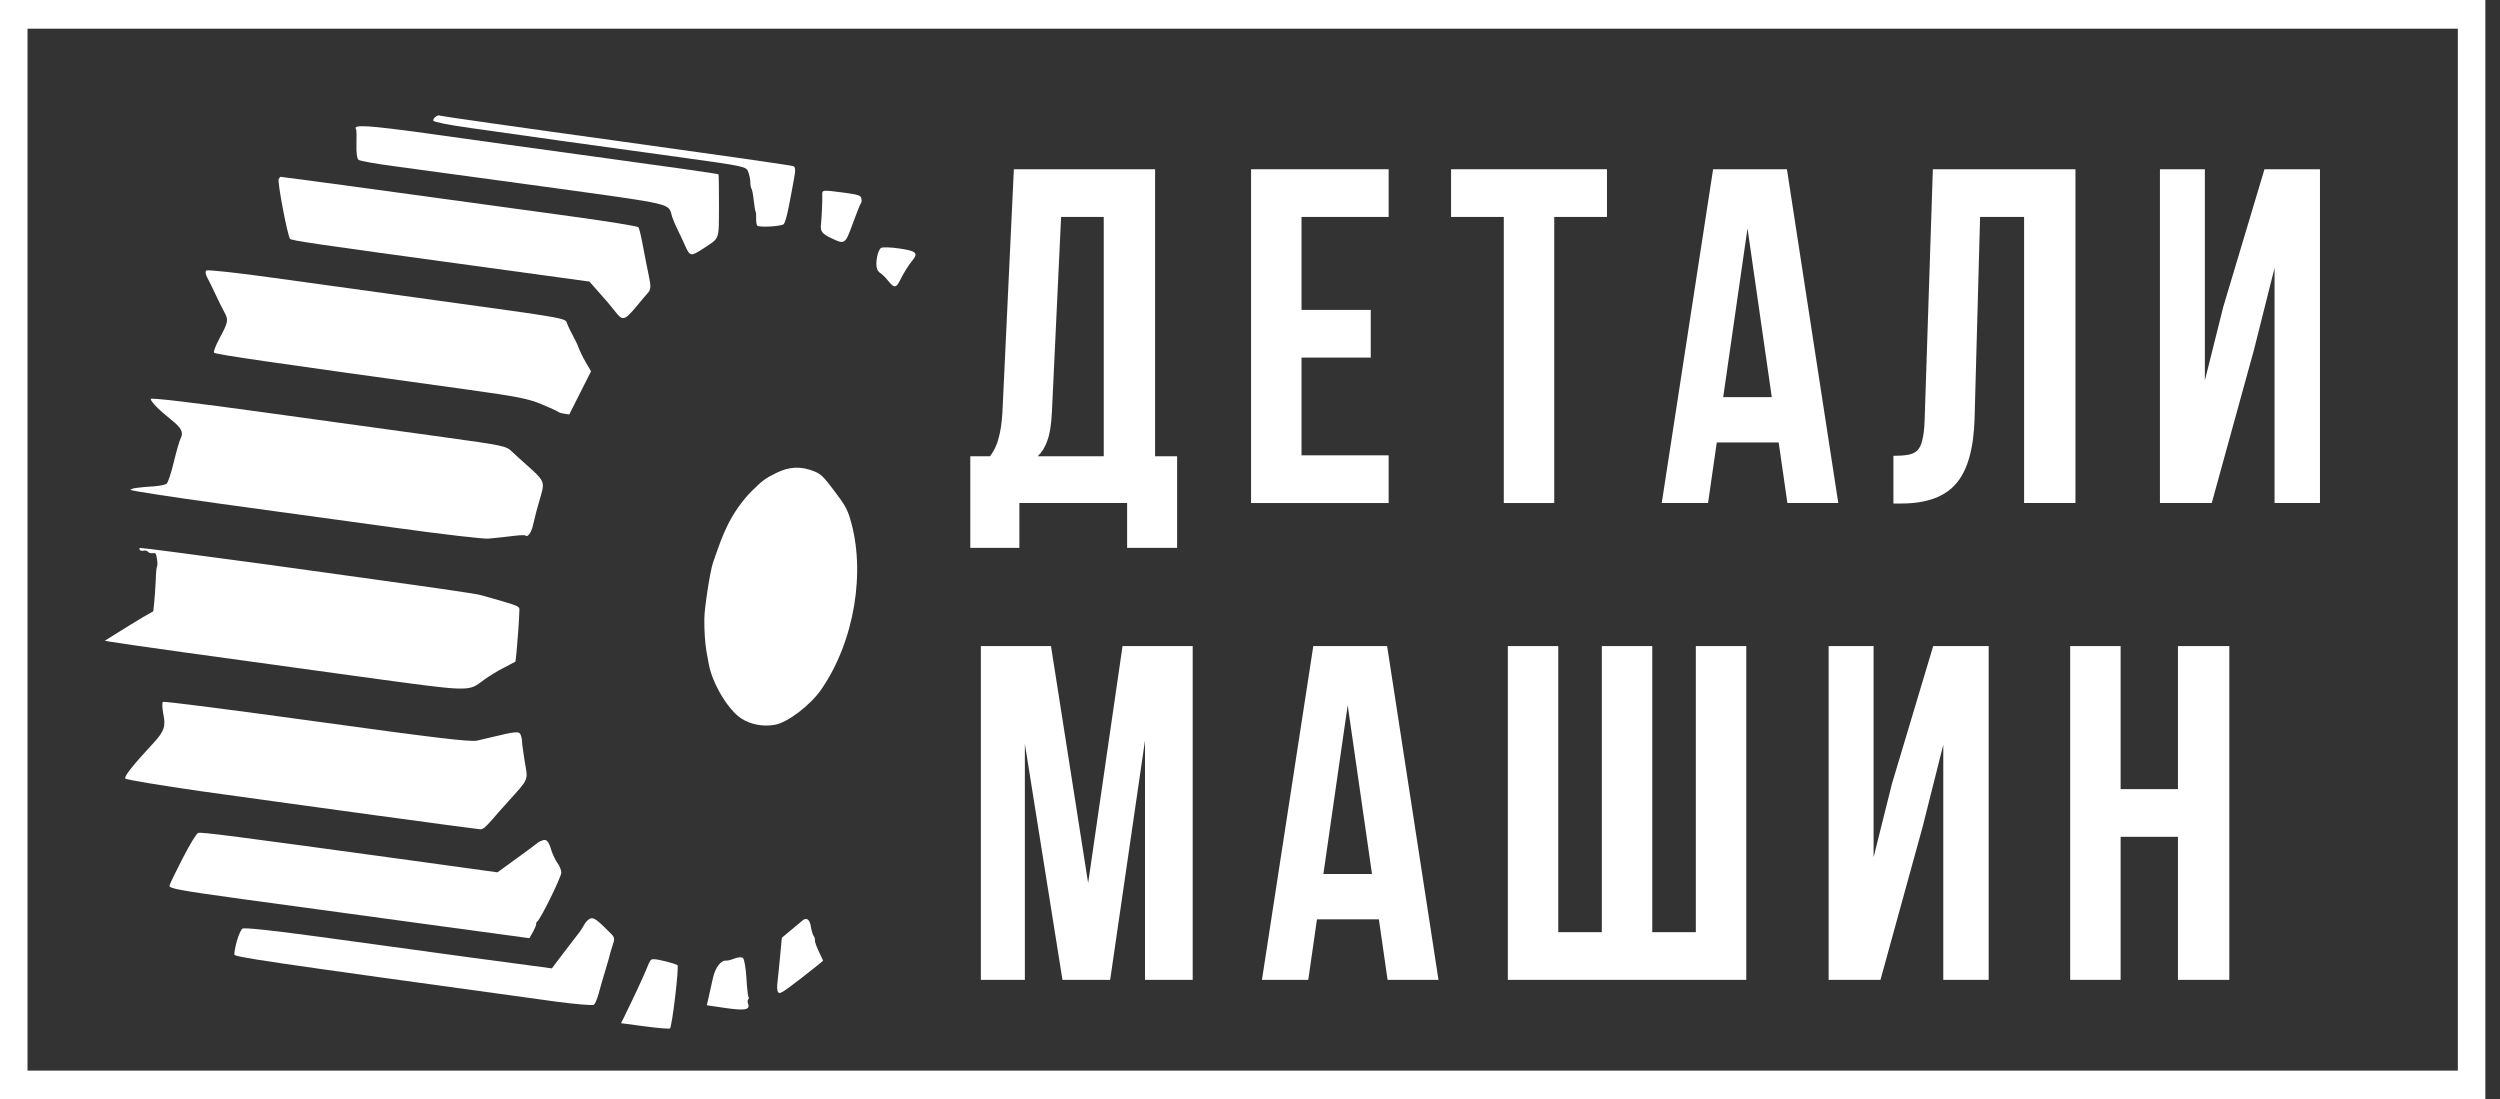 <?xml version="1.0" encoding="UTF-8"?> <svg xmlns="http://www.w3.org/2000/svg" width="141" height="62" viewBox="0 0 141 62" fill="none"><rect x="0" y="0" width="141" height="62" fill="#333333" stroke="none"/> <path fill-rule="evenodd" clip-rule="evenodd" d="M138.622 1.617H1.552V60.383H138.622V1.617ZM0 0V62H140.174V0H0Z" fill="white"></path> <path d="M63.57 30.899V28.371H57.492V30.899H54.725V25.735H55.837C56.078 25.412 56.242 25.063 56.328 24.686C56.432 24.31 56.501 23.844 56.535 23.288L57.182 9.545H65.147V25.735H66.389V30.899H63.57ZM59.328 23.234C59.294 23.951 59.208 24.489 59.07 24.848C58.949 25.206 58.768 25.502 58.526 25.735H62.251V12.235H59.846L59.328 23.234Z" fill="white"></path> <path d="M73.405 17.479H77.31V20.168H73.405V25.681H78.319V28.371H70.56V9.545H78.319V12.235H73.405V17.479Z" fill="white"></path> <path d="M81.84 9.545H90.633V12.235H87.659V28.371H84.814V12.235H81.84V9.545Z" fill="white"></path> <path d="M103.679 28.371H100.809L100.317 24.955H96.826L96.334 28.371H93.722L96.619 9.545H100.783L103.679 28.371ZM97.188 22.4H99.929L98.559 12.88L97.188 22.4Z" fill="white"></path> <path d="M106.789 25.708C107.116 25.708 107.383 25.69 107.59 25.654C107.815 25.619 107.996 25.538 108.134 25.412C108.271 25.269 108.366 25.072 108.418 24.821C108.487 24.552 108.53 24.202 108.547 23.772L109.013 9.545H117.056V28.371H114.159V12.235H111.677L111.366 23.611C111.315 25.332 110.961 26.56 110.306 27.295C109.668 28.03 108.642 28.398 107.228 28.398H106.789V25.708Z" fill="white"></path> <path d="M124.742 28.371H121.82V9.545H124.354V21.459L125.389 17.318L127.716 9.545H130.846V28.371H128.285V15.112L127.122 19.738L124.742 28.371Z" fill="white"></path> <path d="M61.371 49.805L63.311 36.439H67.268V55.264H64.578V41.764L62.613 55.264H59.923L57.802 41.952V55.264H55.32V36.439H59.276L61.371 49.805Z" fill="white"></path> <path d="M81.131 55.264H78.26L77.769 51.849H74.277L73.786 55.264H71.174L74.07 36.439H78.234L81.131 55.264ZM74.639 49.294H77.381L76.01 39.773L74.639 49.294Z" fill="white"></path> <path d="M85.042 55.264V36.439H87.886V52.575H90.343V36.439H93.188V52.575H95.645V36.439H98.49V55.264H85.042Z" fill="white"></path> <path d="M106.058 55.264H103.135V36.439H105.67V48.352L106.704 44.211L109.032 36.439H112.161V55.264H109.601V42.006L108.437 46.631L106.058 55.264Z" fill="white"></path> <path d="M119.603 55.264H116.758V36.439H119.603V44.507H122.836V36.439H125.733V55.264H122.836V47.196H119.603V55.264Z" fill="white"></path> <g clip-path="url(#clip0)"> <path d="M15.719 10.096C15.633 10.233 16.212 13.278 16.357 13.467C16.435 13.569 17.477 13.723 26.788 14.996L33.242 15.881L33.796 16.506C34.105 16.844 34.508 17.322 34.694 17.566C35.116 18.117 35.221 18.089 35.896 17.282C36.16 16.963 36.458 16.608 36.562 16.494C36.71 16.323 36.717 16.133 36.594 15.559C36.509 15.166 36.363 14.411 36.263 13.882C36.169 13.361 36.054 12.879 36.006 12.816C35.964 12.761 34.327 12.492 32.373 12.224C23.056 10.943 15.812 9.953 15.802 9.973C15.794 9.979 15.763 10.038 15.719 10.096Z" fill="white"></path> <path d="M20.08 7.285C20.11 7.324 20.118 7.699 20.104 8.129C20.09 8.607 20.133 8.945 20.223 9.014C20.299 9.08 21.191 9.235 22.192 9.369C23.209 9.505 27.081 10.03 30.819 10.544C38.188 11.565 37.674 11.439 37.908 12.227C37.952 12.367 38.084 12.688 38.206 12.931C38.334 13.181 38.529 13.603 38.647 13.873C38.913 14.453 38.969 14.46 39.566 14.081C40.628 13.382 40.535 13.624 40.55 11.654C40.552 10.68 40.54 9.851 40.522 9.828C40.504 9.804 37.671 9.397 34.222 8.929C30.772 8.46 26.232 7.825 24.132 7.53C20.775 7.067 19.869 7.009 20.08 7.285Z" fill="white"></path> <path d="M11.697 15.673C11.8 15.856 12.003 16.272 12.155 16.604C12.307 16.935 12.529 17.374 12.647 17.595C12.895 18.052 12.88 18.149 12.38 19.086C12.17 19.475 12.029 19.837 12.071 19.892C12.143 19.987 15.307 20.445 26.385 21.976C29.177 22.364 29.82 22.492 30.551 22.802C31.032 23.001 31.443 23.19 31.467 23.221C31.491 23.253 31.648 23.309 31.818 23.332L32.106 23.377L32.721 22.159L33.336 20.941L33.038 20.435C32.877 20.159 32.702 19.797 32.64 19.633C32.592 19.471 32.426 19.138 32.296 18.901C32.16 18.657 32.024 18.363 31.979 18.237C31.893 17.943 32.02 17.96 24.714 16.955C21.682 16.535 17.52 15.964 15.49 15.679C13.446 15.391 11.718 15.203 11.645 15.256C11.564 15.316 11.585 15.46 11.697 15.673Z" fill="white"></path> <path d="M24.434 6.804C24.438 6.875 25.395 7.067 26.553 7.222C29.372 7.627 34.222 8.304 38.539 8.895C41.868 9.355 42.078 9.397 42.183 9.651C42.247 9.801 42.309 10.064 42.318 10.242C42.313 10.418 42.35 10.6 42.386 10.647C42.417 10.686 42.48 10.984 42.511 11.306C42.549 11.623 42.593 11.911 42.617 11.942C42.641 11.974 42.652 12.138 42.647 12.314C42.642 12.49 42.666 12.67 42.708 12.725C42.792 12.835 44.025 12.774 44.195 12.648C44.268 12.594 44.393 12.145 44.49 11.642C44.587 11.139 44.722 10.436 44.782 10.084C44.875 9.608 44.868 9.417 44.745 9.372C44.658 9.325 40.154 8.687 34.739 7.935C29.329 7.19 24.861 6.55 24.815 6.523C24.696 6.451 24.421 6.654 24.434 6.804Z" fill="white"></path> <path d="M8.502 22.503C8.513 22.667 9.007 23.164 9.67 23.684C10.223 24.125 10.357 24.383 10.202 24.694C10.133 24.819 9.957 25.417 9.805 26.047C9.661 26.671 9.468 27.231 9.395 27.285C9.323 27.339 9.026 27.398 8.741 27.424C7.775 27.485 7.377 27.545 7.365 27.628C7.365 27.677 9.658 28.027 12.478 28.418C15.292 28.801 19.734 29.41 22.342 29.772C24.95 30.135 27.298 30.407 27.555 30.378C28.212 30.31 28.416 30.295 29.04 30.216C29.355 30.18 29.615 30.173 29.639 30.204C29.741 30.338 29.974 30.03 30.053 29.652C30.18 29.09 30.298 28.646 30.517 27.906C30.726 27.185 30.676 27.086 29.736 26.254C29.431 25.987 29.045 25.632 28.862 25.459C28.555 25.157 28.374 25.118 25.032 24.657C23.093 24.391 18.588 23.767 15.007 23.274C10.855 22.698 8.5 22.418 8.502 22.503Z" fill="white"></path> <path d="M7.891 31.02C7.927 31.067 8.026 31.081 8.108 31.056C8.197 31.04 8.302 31.061 8.35 31.124C8.392 31.179 8.509 31.216 8.612 31.201C8.781 31.174 8.805 31.206 8.852 31.516C8.884 31.69 8.891 31.881 8.862 31.927C8.828 31.965 8.794 32.334 8.784 32.736C8.766 33.143 8.725 33.702 8.698 33.981L8.645 34.476L8.047 34.819C7.723 35.009 7.112 35.386 6.684 35.654L5.913 36.137L6.207 36.191C6.626 36.275 12.468 37.091 19.891 38.105C26.75 39.044 26.362 39.034 27.309 38.335C27.568 38.143 28.076 37.83 28.433 37.652L29.074 37.314L29.131 36.792C29.19 36.206 29.281 34.933 29.291 34.482C29.302 34.166 29.417 34.217 27.168 33.577C26.767 33.467 25.415 33.272 14.922 31.819C11.079 31.298 7.912 30.882 7.887 30.9C7.855 30.924 7.861 30.981 7.891 31.02Z" fill="white"></path> <path d="M46.377 11.056C46.381 11.41 46.353 12.12 46.305 12.636C46.256 13.053 46.359 13.187 46.91 13.444C47.648 13.798 47.673 13.78 48.104 12.587C48.322 11.994 48.52 11.491 48.553 11.467C48.593 11.437 48.604 11.319 48.584 11.21C48.561 11.03 48.424 10.984 47.727 10.883C46.279 10.697 46.374 10.688 46.377 11.056Z" fill="white"></path> <path d="M9.207 40.251C9.358 40.964 9.266 41.241 8.665 41.895C7.514 43.139 7.019 43.751 7.061 43.904C7.087 43.971 9.03 44.295 11.39 44.632C16.863 45.399 26.816 46.758 27.08 46.772C27.237 46.779 27.36 46.676 27.741 46.247C27.995 45.949 28.402 45.488 28.651 45.217C29.843 43.894 29.786 44.034 29.599 42.978C29.519 42.459 29.445 41.948 29.445 41.849C29.446 41.75 29.416 41.563 29.368 41.451C29.287 41.228 29.097 41.245 27.709 41.582C27.537 41.622 27.172 41.708 26.903 41.771C26.524 41.854 24.475 41.608 17.851 40.694C13.151 40.044 9.248 39.544 9.191 39.585C9.135 39.627 9.148 39.926 9.207 40.251Z" fill="white"></path> <path d="M49.47 14.476C49.377 15 49.436 15.276 49.667 15.413C49.766 15.476 49.966 15.672 50.105 15.853C50.413 16.241 50.534 16.25 50.728 15.873C50.946 15.429 51.24 14.953 51.433 14.724C51.81 14.273 51.698 14.159 50.726 14.015C50.227 13.941 49.761 13.928 49.68 13.988C49.607 14.042 49.509 14.262 49.47 14.476Z" fill="white"></path> <path d="M10.31 48.395C9.923 49.148 9.581 49.844 9.559 49.947C9.52 50.111 10.122 50.22 13.674 50.709C15.964 51.022 20.54 51.641 23.852 52.098L29.858 52.915L30.063 52.554C30.173 52.35 30.26 52.15 30.238 52.105C30.23 52.062 30.261 52.002 30.302 51.972C30.496 51.829 31.666 49.45 31.659 49.209C31.652 49.067 31.558 48.828 31.438 48.671C31.332 48.516 31.176 48.212 31.108 47.991C30.942 47.425 30.817 47.296 30.563 47.41C30.433 47.456 30.314 47.532 30.271 47.576C30.237 47.614 29.727 47.99 29.131 48.419L28.056 49.2L23.131 48.52C13.102 47.144 11.345 46.916 11.177 46.978C11.078 47.014 10.707 47.621 10.31 48.395Z" fill="white"></path> <path d="M42.421 27.675C41.882 28.197 41.332 28.985 40.992 29.716C40.727 30.282 40.621 30.557 40.214 31.732C40.051 32.197 39.728 34.294 39.724 34.901C39.718 35.557 39.764 36.263 39.84 36.711C39.893 36.979 39.946 37.297 39.966 37.406C40.152 38.512 41.059 40.046 41.821 40.529C42.346 40.867 43.025 40.994 43.697 40.879C44.405 40.761 45.688 39.789 46.311 38.897C48.185 36.195 48.855 32.216 47.937 29.226C47.784 28.711 47.618 28.427 47.053 27.687C46.46 26.895 46.315 26.755 45.971 26.603C45.192 26.28 44.535 26.298 43.765 26.683C43.166 26.977 43.005 27.096 42.421 27.675Z" fill="white"></path> <path d="M13.359 53.074C13.267 53.401 13.209 53.739 13.216 53.832C13.238 53.976 14.46 54.168 31.326 56.487C32.454 56.638 33.427 56.718 33.492 56.67C33.565 56.617 33.687 56.329 33.769 56.023C33.851 55.716 34.005 55.172 34.115 54.819C34.22 54.459 34.324 54.099 34.351 54.017C34.363 53.934 34.443 53.641 34.533 53.378C34.691 52.905 34.687 52.883 34.374 52.573C33.655 51.848 33.461 51.709 33.256 51.823C33.147 51.879 33.009 52.03 32.946 52.163C32.885 52.282 32.707 52.562 32.54 52.758C32.38 52.963 32.003 53.463 31.691 53.866L31.125 54.617L29.954 54.46C28.789 54.312 26.005 53.932 17.942 52.826C15.482 52.489 13.755 52.301 13.672 52.375C13.592 52.434 13.451 52.748 13.359 53.074Z" fill="white"></path> <path d="M36.417 54.758C36.193 55.293 35.6 56.556 35.187 57.39L35.024 57.707L36.364 57.886C37.097 57.984 37.744 58.036 37.785 58.006C37.906 57.916 38.3 54.573 38.212 54.441C38.152 54.362 37.093 54.086 36.875 54.1C36.688 54.103 36.688 54.103 36.417 54.758Z" fill="white"></path> <path d="M40.209 55.162C40.129 55.504 40.02 55.991 39.969 56.238L39.864 56.697L40.934 56.855C42.026 57.008 42.314 56.955 42.193 56.614C42.151 56.509 42.162 56.39 42.202 56.361C42.242 56.331 42.245 56.267 42.215 56.228C42.179 56.181 42.129 55.701 42.097 55.146C42.063 54.605 41.981 54.099 41.904 54.032C41.828 53.966 41.639 53.983 41.441 54.055C41.257 54.129 41.047 54.186 40.976 54.177C40.664 54.149 40.353 54.538 40.209 55.162Z" fill="white"></path> <path d="M44.605 52.465L44.096 52.89L44.001 53.908C43.954 54.459 43.876 55.119 43.853 55.37C43.815 55.619 43.826 55.882 43.886 55.96C43.976 56.078 44.102 56.01 45.199 55.162C45.867 54.644 46.415 54.203 46.417 54.189C46.427 54.169 46.311 53.935 46.185 53.671C46.054 53.399 45.952 53.117 45.963 53.048C45.975 52.965 45.941 52.855 45.887 52.784C45.839 52.721 45.768 52.479 45.735 52.27C45.676 51.846 45.473 51.713 45.247 51.929C45.18 51.991 44.893 52.228 44.605 52.465Z" fill="white"></path> </g> <defs> <clipPath id="clip0"> <rect width="52.759" height="54.991" fill="white" transform="translate(5.69 4.852)"></rect> </clipPath> </defs> </svg> 